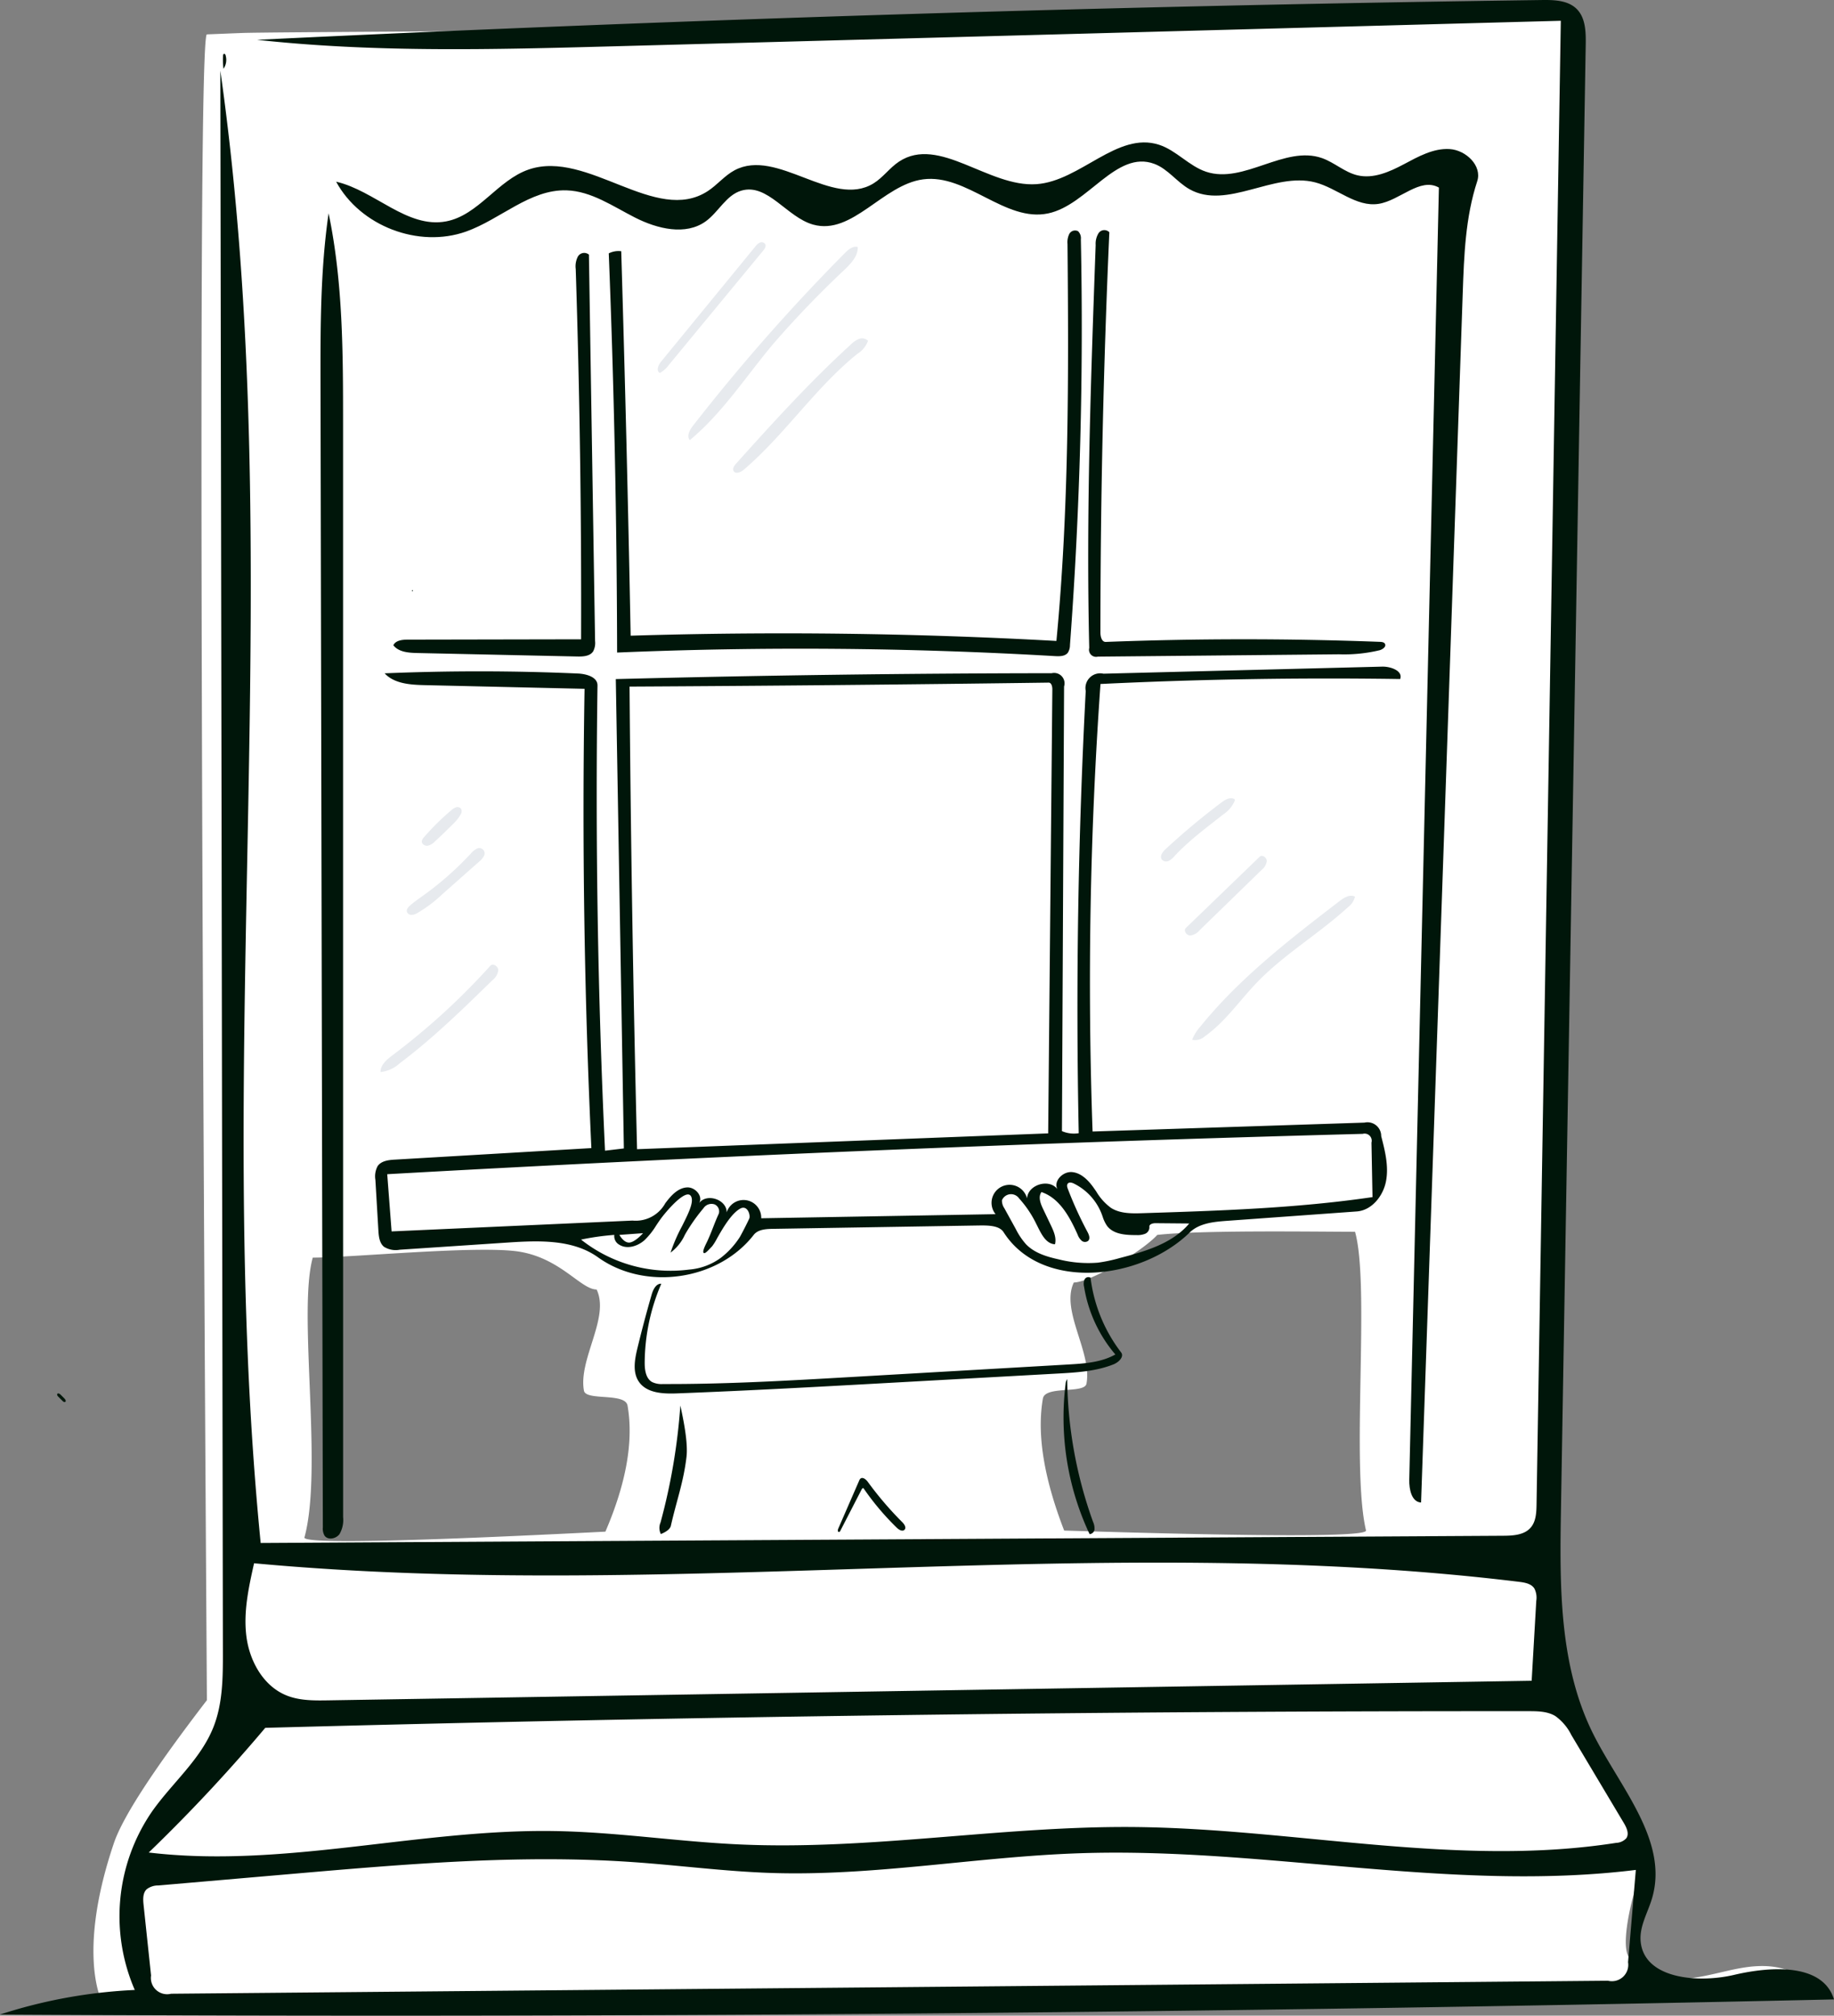 <svg xmlns="http://www.w3.org/2000/svg" xmlns:xlink="http://www.w3.org/1999/xlink" width="419.488" height="461.024" viewBox="0 0 419.488 461.024">
  <rect x="0" y="0" width="419.488" height="461.024" fill="#808080" stroke="none"/>
  <defs>
    <clipPath id="clip-path">
      <rect id="Rectangle_169" data-name="Rectangle 169" width="394.611" height="459.577" transform="translate(0 0)" fill="#fff"/>
    </clipPath>
  </defs>
  <g id="Group_2959" data-name="Group 2959" transform="translate(-858 -285.828)">
    <g id="Group_1374" data-name="Group 1374" transform="translate(878.853 286.63)" clip-path="url(#clip-path)">
      <path id="Path_1936" data-name="Path 1936" d="M470.78,89c2.822-.025,4.677,1.248,5.342,3.91a18.041,18.041,0,0,1,.168,4.185c.026,3.6.067,7.195.021,10.791-.028,2.239-.206,4.478-.312,6.717-.02.426-.025.853-.025,1.279,0,4.7.035,9.39-.01,14.084-.079,8.233-.2,16.466-.317,24.7q-.144,10.253-.32,20.506Q475.165,185.583,475,196c-.107,6.835-.2,13.671-.328,20.506-.076,4.041-.237,8.081-.307,12.121-.05,2.813.02,5.627-.016,8.44q-.133,10.415-.322,20.829c-.074,3.988-.237,7.973-.306,11.961-.05,2.866.03,5.735-.02,8.6-.068,3.933-.236,7.865-.3,11.8-.051,3.027.031,6.057-.021,9.085-.062,3.611-.237,7.22-.3,10.832-.051,2.919.02,5.841-.016,8.762q-.134,10.656-.318,21.312-.148,9.125-.324,18.249c-.089,4.417-.243,8.833-.309,13.25-.051,3.4.031,6.81-.022,10.213-.055,3.5-.244,7.006-.3,10.509-.053,3.35.031,6.7-.023,10.053-.051,3.181-.248,6.36-.3,9.541-.054,3.4.022,6.809-.019,10.214-.084,7.05-.2,14.1-.317,21.151-.1,6.19-.1,12.385-.354,18.57a29.774,29.774,0,0,0,4.082,16.54c3.012,5.173,6.241,10.221,9.443,15.281a56.174,56.174,0,0,1,7.414,15.95,23.792,23.792,0,0,1,.025,12.5c-.4,1.419-2.859,11.205-.769,13.748a12.873,12.873,0,0,0,10.253,4.824c4.073.093,7.94-.9,11.842-1.8,4.746-1.1,9.51-1.892,14.289-.158a11.089,11.089,0,0,1,5.927,4.281c.213.335.734.9-.4.9-2.751.014-5.5.185-8.252.293q-8.251.322-16.5.642-4.77.179-9.541.323-5.336.17-10.671.322-6.221.172-12.444.322-7.753.177-15.507.322-9.527.177-19.055.322c-8.448.121-16.9.206-25.344.33-5.76.085-11.521.213-17.281.315-.986.018-1.971,0-2.958,0l-35.663.32c-1.039.01-2.08-.006-3.119,0q-18.235.159-36.469.32c-1.094.01-2.187-.007-3.28,0l-36.148.32c-1.039.01-2.079-.006-3.119,0q-18.234.159-36.469.32c-.986.006-96.615-.006-97.6.006-1.559.013-8.218-11.973.866-38.791q3.026-8.933,21.27-32.683-2.484-380.919,0-381.007c2.7-.1,5.393-.219,8.09-.319,5.931-.219,68.006-.425,73.937-.65,2.267-.086,4.532-.237,6.8-.313,3.825-.128,7.651-.21,11.476-.332,2.8-.089,5.609-.219,8.413-.317,3.341-.116,6.683-.208,10.025-.327,2.59-.093,5.178-.235,7.768-.314,4.147-.127,8.3-.211,12.444-.331,3.235-.093,6.469-.217,9.7-.318q5.415-.17,10.832-.324t10.831-.322q5.739-.166,11.477-.324c3.682-.105,7.364-.22,11.048-.321q6.222-.17,12.444-.324,6.142-.16,12.283-.322,6.464-.165,12.928-.323c4.2-.106,8.4-.177,12.6-.334,3.206-.12,6.407-.363,9.612-.519.475-.023.958.205,1.436.2q9.931-.138,19.861-.315c4.955-.091,9.909-.216,14.863-.318C459.9,89.2,465.342,89.056,470.78,89ZM189.813,375.843c-3.487,12.441,2.4,48.324-1.911,64.027q0,2.133,68.846-1.355,7.176-16.7,5.063-28.832c-.528-3.025-9.529-1.023-9.97-3.408-1.326-7.184,5.977-16.732,2.894-23.143-3.728,0-8.538-7.653-18.754-8.8S198.386,375.843,189.813,375.843Zm193.171-5.2c-3.45,3.778-15.367,10.884-19.094,10.884-3.084,6.411,4.22,15.958,2.893,23.143-.44,2.385-9.442.383-9.969,3.408q-2.115,12.134,4.864,30.188,69.045,2.133,69.045,0c-3.5-14.825.975-55.894-2.513-68.334H427.6C418.445,369.913,392.968,369.524,382.984,370.644Z" transform="translate(-139.127 -88.999)" fill="#fff" fill-rule="evenodd"/>
    </g>
    <path id="Path_1937" data-name="Path 1937" d="M206.251,148.829c3.3,15.784,3.309,32.045,3.31,48.17q0,125.029.01,250.059a6.428,6.428,0,0,1-.824,3.864c-.792,1.081-2.652,1.45-3.423.354a3.212,3.212,0,0,1-.39-1.873q-.265-130.527-.53-261.054c-.026-13.2-.05-26.456,1.847-39.519Z" transform="translate(726.908 185.787)" fill="#00160a" fill-rule="evenodd"/>
    <path id="Path_1938" data-name="Path 1938" d="M208.857,137.593c8.843,2.04,16.242,10.764,25.159,9.081,7.389-1.4,11.8-9.453,18.916-11.874,13.486-4.588,29.035,12.733,40.954,4.933,2.162-1.416,3.828-3.534,6.108-4.751,9.745-5.2,22.353,8.791,31.765,3.009,2.182-1.341,3.7-3.566,5.833-4.98,9.177-6.074,20.5,5.93,31.473,5.148,10.028-.714,18.446-12.106,28.011-9.012,3.964,1.282,6.847,4.878,10.8,6.183,8.613,2.842,17.934-6.137,26.49-3.126,2.833,1,5.156,3.227,8.077,3.928,3.627.87,7.344-.78,10.638-2.53s6.754-3.7,10.476-3.468,7.466,3.816,6.3,7.36c-2.7,8.212-3.019,16.988-3.316,25.627L457.013,439.7c-2.17-.125-2.749-3.032-2.7-5.205q3.389-147.775,6.778-295.55c-4.312-2.432-8.915,2.968-13.807,3.723-5.117.789-9.487-3.618-14.5-4.918-9.492-2.462-20.2,6.388-28.735,1.567-2.9-1.635-4.938-4.644-8.053-5.8-8.7-3.244-15.194,9.414-24.28,11.332-9.853,2.08-18.61-9.115-28.593-7.791-9.241,1.225-16.172,12.854-25.153,10.355-6.031-1.679-10.425-9.536-16.432-7.771-3.472,1.021-5.2,4.888-8.13,7.011-4.6,3.332-11.089,1.733-16.157-.836s-10.006-6.061-15.685-6.242c-8.368-.267-15.092,6.614-22.98,9.423C227.7,152.864,214.363,147.752,208.857,137.593Z" transform="translate(726.026 189.789)" fill="#00160a" fill-rule="evenodd"/>
    <path id="Path_1939" data-name="Path 1939" d="M348.048,158.423c.082,2.032-1.488,3.707-2.946,5.123a228.257,228.257,0,0,0-16.523,17.2c-6.19,7.412-11.513,15.677-18.939,21.85-.784-.922-.04-2.308.7-3.263a440.692,440.692,0,0,1,34.8-39.556c.791-.8,1.821-1.659,2.9-1.355Z" transform="translate(706.142 183.901)" fill="#e7eaee" fill-rule="evenodd"/>
    <path id="Path_1940" data-name="Path 1940" d="M455.875,375.587a3.27,3.27,0,0,1-2.9.8,9.786,9.786,0,0,1,1.837-2.978c9.015-11.163,20.509-20.015,31.888-28.757,1.025-.787,2.372-1.61,3.515-1.007a4.089,4.089,0,0,1-1.558,2.374c-6.688,6.147-14.685,10.809-20.969,17.368C463.763,367.481,460.51,372.313,455.875,375.587Z" transform="translate(677.703 147.266)" fill="#e7eaee" fill-rule="evenodd"/>
    <path id="Path_1941" data-name="Path 1941" d="M225.173,249.852c.54-1.124,2.048-1.282,3.3-1.284l39.644-.075q.135-42.349-1.228-84.685a4.847,4.847,0,0,1,.5-2.869,1.677,1.677,0,0,1,2.517-.43q.705,44.189,1.409,88.379a4.053,4.053,0,0,1-.46,2.4c-.75,1.088-2.3,1.169-3.62,1.14l-36.682-.8C228.594,251.579,226.362,251.4,225.173,249.852Z" transform="translate(722.796 183.557)" fill="#00160a" fill-rule="evenodd"/>
    <path id="Path_1942" data-name="Path 1942" d="M163.4,104.169c15.776,111.282-1.821,224.895,9.224,336.745l284.193-1.655c2.252-.013,4.795-.152,6.279-1.846,1.231-1.408,1.325-3.45,1.355-5.319Q467.228,262.422,470,92.752L253.056,98.6c-27.1.73-54.3,1.456-81.247-1.494q146.829-7.1,293.845-9.1c2.816-.038,5.957.049,7.961,2.026,2.049,2.021,2.133,5.244,2.085,8.122q-2.833,167.6-5.666,335.193c-.3,17.47-.419,35.73,7.427,51.341,6.158,12.251,17.332,24.463,13.38,37.593-.964,3.2-2.837,6.279-2.589,9.616.643,8.661,12.954,9.779,21.409,7.794s20.284-2.685,22.826,5.619q-209.706,4.7-419.488,3.454a116.786,116.786,0,0,1,30.831-5.616,42.336,42.336,0,0,1,3.864-40.707c4.594-6.578,11.146-11.924,14.111-19.379,2.164-5.441,2.185-11.462,2.175-17.318Q163.693,284.956,163.4,104.169ZM359.721,511.885c-23.49.812-46.836,5.266-70.327,4.5-10.57-.347-21.076-1.749-31.625-2.482-25.878-1.8-51.848.439-77.692,2.673l-30.845,2.669a4.241,4.241,0,0,0-2.707.888c-.886.88-.816,2.307-.685,3.548l1.713,16.161a3.716,3.716,0,0,0,4.581,4.168L480.8,541.036a3.742,3.742,0,0,0,4.582-4.244q.888-10.548,1.777-21.1C444.917,520.89,402.258,510.415,359.721,511.885Zm-77.759-2.032c30.039,1.383,60-4.2,90.076-3.975,36.978.281,74.095,9.333,110.63,3.622a3.3,3.3,0,0,0,2.309-1.045c.719-1.028.079-2.426-.563-3.5l-12-20.116a11.725,11.725,0,0,0-3.69-4.358c-1.788-1.065-3.984-1.1-6.064-1.1q-144.512-.087-288.988,3.813a376.048,376.048,0,0,1-26.65,28.514c30.739,3.669,61.611-5.366,92.564-4.91C253.751,507,267.813,509.2,281.962,509.853ZM169.37,462.368c.739,5.617,3.882,11.267,9.13,13.4,3.008,1.223,6.356,1.189,9.6,1.136l275.235-4.479q.527-9.14,1.055-18.28a4.6,4.6,0,0,0-.449-2.846c-.721-1.084-2.176-1.343-3.468-1.5-95.838-11.691-193.222,4.661-289.359-4.246C169.877,451.082,168.631,456.75,169.37,462.368Z" transform="translate(745 197.828)" fill="#00160a" fill-rule="evenodd"/>
    <path id="Path_1943" data-name="Path 1943" d="M348.968,185.922a5.645,5.645,0,0,1,1.859-1.281,1.955,1.955,0,0,1,2.1.415,5.944,5.944,0,0,1-2.416,2.965c-9.654,7.768-16.579,18.461-26,26.514-.691.59-1.915,1.086-2.34.283-.294-.553.152-1.2.569-1.661C331.163,203.772,339.658,194.424,348.968,185.922Z" transform="translate(703.614 178.724)" fill="#e7eaee" fill-rule="evenodd"/>
    <path id="Path_1944" data-name="Path 1944" d="M221.514,387.652c-.014-1.644,1.451-2.866,2.765-3.853a157.4,157.4,0,0,0,22.352-20.45c.6-.667,1.816.127,1.82,1.025a3.42,3.42,0,0,1-1.327,2.258c-6.822,6.668-13.669,13.357-21.3,19.084A7.528,7.528,0,0,1,221.514,387.652Z" transform="translate(723.52 143.373)" fill="#e7eaee" fill-rule="evenodd"/>
    <path id="Path_1945" data-name="Path 1945" d="M286.605,158.956a4.879,4.879,0,0,1,2.852-.487q1.316,43.961,2.156,87.934,48.686-1.5,97.382,1.2c2.879-30.148,2.811-60.493,2.538-90.776a4.368,4.368,0,0,1,.4-2.3,1.505,1.505,0,0,1,2.008-.643,2.214,2.214,0,0,1,.645,1.858q.96,46.411-2.489,92.773a3.242,3.242,0,0,1-.489,1.779c-.638.828-1.858.841-2.9.78a1000.893,1000.893,0,0,0-100.193-.815Q288.42,204.6,286.605,158.956Z" transform="translate(710.636 184.823)" fill="#00160a" fill-rule="evenodd"/>
    <path id="Path_1946" data-name="Path 1946" d="M422.253,516.736a62.716,62.716,0,0,1-5.493-34.321,2.053,2.053,0,0,1,.374-1.116,99.287,99.287,0,0,0,5.925,32.664,3.573,3.573,0,0,1,.32,1.679,1.2,1.2,0,0,1-1.125,1.094Z" transform="translate(684.965 119.976)" fill="#00160a" fill-rule="evenodd"/>
    <path id="Path_1947" data-name="Path 1947" d="M451.128,348.558l16.882-16.29c.585-.565,1.64.193,1.628,1.007a3.164,3.164,0,0,1-1.22,2.04l-14.142,13.76a3.286,3.286,0,0,1-2.158,1.209c-.848-.013-1.6-1.137-.991-1.726Z" transform="translate(678.113 149.515)" fill="#e7eaee" fill-rule="evenodd"/>
    <path id="Path_1948" data-name="Path 1948" d="M300.5,476.643c14.329.052,28.646-.774,42.952-1.6l49.718-2.869c3.7-.213,7.544-.468,10.768-2.292a31.578,31.578,0,0,1-7.152-15.5,2.642,2.642,0,0,1,.1-1.629.967.967,0,0,1,1.383-.42A35.109,35.109,0,0,0,405.25,469.4c.768,1-.559,2.277-1.731,2.743-4.045,1.607-8.479,1.866-12.826,2.107l-38.34,2.121c-16.216.9-32.432,1.794-48.661,2.413-3.173.121-6.906-.032-8.716-2.641-1.505-2.17-.979-5.1-.358-7.668q1.494-6.167,3.255-12.266c.335-1.161,1.009-2.571,2.216-2.506a46.177,46.177,0,0,0-3.8,18c-.011,1.679.235,3.649,1.691,4.486A5.038,5.038,0,0,0,300.5,476.643Z" transform="translate(709.172 125.742)" fill="#00160a" fill-rule="evenodd"/>
    <path id="Path_1949" data-name="Path 1949" d="M301.066,186.97c-.9-.406-.391-1.774.237-2.542L322.861,158.1a2.878,2.878,0,0,1,1.061-.928.987.987,0,0,1,1.245.355c.242.489-.126,1.049-.473,1.47L303.11,185.148a6.042,6.042,0,0,1-2.044,1.821Z" transform="translate(707.87 184.153)" fill="#e7eaee" fill-rule="evenodd"/>
    <path id="Path_1950" data-name="Path 1950" d="M176.7,106.765a15.937,15.937,0,0,1-.1-2.992c.01-.16.044-.353.194-.412.246-.1.412.257.44.521a3.56,3.56,0,0,1-.53,2.883Z" transform="translate(732.417 194.791)" fill="#00160a" fill-rule="evenodd"/>
    <path id="Path_1951" data-name="Path 1951" d="M480.689,250.64l-55.146.535a1.626,1.626,0,0,1-1.976-1.991c-.731-30.724.37-61.457,1.471-92.17a4.594,4.594,0,0,1,.682-2.728,1.59,1.59,0,0,1,2.445-.176q-2.032,45.753-2.039,91.567c0,.922.31,2.167,1.232,2.132q31.338-1.2,62.706-.017c.427.016.927.075,1.137.446.361.637-.494,1.266-1.2,1.469A34.791,34.791,0,0,1,480.689,250.64Z" transform="translate(683.572 184.841)" fill="#00160a" fill-rule="evenodd"/>
    <path id="Path_1952" data-name="Path 1952" d="M130.536,487.082q-.493-.49-.986-.98c-.176-.175-.362-.449-.208-.644.178-.225.534-.024.737.18l.908.914c.2.2.4.562.171.735-.192.144-.453-.034-.622-.2Z" transform="translate(741.776 119.173)" fill="#00160a" fill-rule="evenodd"/>
    <path id="Path_1953" data-name="Path 1953" d="M242.32,318.626a1.332,1.332,0,0,1-.137,1.2,9.477,9.477,0,0,1-1.8,2.255q-2,2.019-4.1,3.939a3.275,3.275,0,0,1-1.626.976c-.635.094-1.388-.349-1.367-.991a1.653,1.653,0,0,1,.506-.962,56.12,56.12,0,0,1,6.234-6.154,2.918,2.918,0,0,1,1.128-.683A1.034,1.034,0,0,1,242.32,318.626Z" transform="translate(721.189 152.267)" fill="#e7eaee" fill-rule="evenodd"/>
    <path id="Path_1954" data-name="Path 1954" d="M230.585,256.564c-.14-.006-.145-.268,0-.279.141.01.137.274,0,.28Z" transform="translate(721.746 164.517)" fill="#00160a" fill-rule="evenodd"/>
    <path id="Path_1955" data-name="Path 1955" d="M229.04,344.438c-.157-.556.3-1.086.731-1.466.966-.844,2.03-1.566,3.071-2.316a72.429,72.429,0,0,0,10.814-9.549,4.18,4.18,0,0,1,1.276-1.061,1.216,1.216,0,0,1,1.671,1.694,4.01,4.01,0,0,1-1.035,1.2l-8.356,7.4a31.027,31.027,0,0,1-5.821,4.389,2.809,2.809,0,0,1-1.287.415,1.089,1.089,0,0,1-1.065-.7Z" transform="translate(722.037 149.945)" fill="#e7eaee" fill-rule="evenodd"/>
    <path id="Path_1956" data-name="Path 1956" d="M447.178,328.865a4.175,4.175,0,0,1-1.323,1.092,1.331,1.331,0,0,1-1.574-.3c-.55-.748.172-1.751.853-2.381a162.7,162.7,0,0,1,12.739-10.64c.833-.626,1.882-1.278,2.848-.885a.4.4,0,0,1,.251.216.431.431,0,0,1-.024.266,7.13,7.13,0,0,1-2.642,3.118C454.472,322.384,450.505,325.289,447.178,328.865Z" transform="translate(679.463 152.769)" fill="#e7eaee" fill-rule="evenodd"/>
    <path id="Path_1957" data-name="Path 1957" d="M305.837,488.819c.7,3.184,1.79,8.5,1.408,11.739-.688,5.837-2.282,10.028-3.577,15.761-.208.916-1.423,1.535-2.291,1.892a3.154,3.154,0,0,1-.069-2.656A138.865,138.865,0,0,0,305.837,488.819Z" transform="translate(707.777 118.488)" fill="#00160a" fill-rule="evenodd"/>
    <path id="Path_1958" data-name="Path 1958" d="M367.195,521.3c-.46.5-1.28.036-1.769-.44a60.141,60.141,0,0,1-7.6-9.01c-.108-.156-.339.029-.426.2q-2.442,4.741-4.883,9.483c-.07.136-.164.288-.317.3-.306.024-.31-.456-.186-.738l4.791-11a1.261,1.261,0,0,1,.286-.46c.523-.461,1.286.164,1.7.729a77.859,77.859,0,0,0,7.891,9.227C367.148,520.056,367.641,520.81,367.195,521.3Z" transform="translate(697.703 114.4)" fill="#00160a" fill-rule="evenodd"/>
    <path id="Path_1959" data-name="Path 1959" d="M220.561,392.335a4.929,4.929,0,0,0-.517,3.152l.687,11.59c.08,1.344.236,2.847,1.27,3.71a5.027,5.027,0,0,0,3.609.68l24.674-1.642c7.126-.474,14.9-.775,20.7,3.39,10.76,7.725,27.458,5.313,35.592-5.14.954-1.226,2.726-1.355,4.279-1.381l46.85-.768.125,0c2.113-.035,4.875-.082,5.893,1.517,8.675,13.622,31.323,11.061,42.573.083,2.164-2.112,5.451-2.445,8.467-2.664l29.743-2.15c3.46-.25,6.069-3.556,6.706-6.966s-.24-6.9-1.11-10.259a3.141,3.141,0,0,0-3.835-3.094l-62.182,2.035a967.178,967.178,0,0,1,1.81-102.358q34.242-1.654,68.543-1.134c.685-1.866-2.149-2.887-4.135-2.836l-63.726,1.617a3.368,3.368,0,0,0-4.058,3.945q-2.644,50.526-1.6,101.154a6.876,6.876,0,0,1-3.839-.478l.486-101.7a2.386,2.386,0,0,0-2.832-3.033q-49.857.053-99.7,1.343L276.878,388.3l-4.312.515q-2.483-53.153-1.72-106.393c.028-1.954-2.542-2.661-4.494-2.747q-22.086-.968-44.2-.043c2.232,2.387,5.873,2.621,9.14,2.7l36.594.844q-.884,52.53,1.56,105.046l-44.909,2.636C223.071,390.936,221.4,391.132,220.561,392.335Zm57.615-109.67q47.925-.251,95.846-.907c.659-.009.866.881.861,1.54l-.954,101.556-94.033,3.621Q278.59,335.578,278.176,282.665Zm13.187,114.549c-1.833.073-3.322,1.477-4.464,2.912-.183.229-.363.463-.543.7a7.717,7.717,0,0,1-7.508,3.973l-55.095,2.478-1-13.086q111.488-6.254,223.13-9.227a1.625,1.625,0,0,1,1.993,2.005l.236,12.464c-17.41,2.554-35.043,3.117-52.631,3.676-2.465.079-5.1.113-7.182-1.21a12.479,12.479,0,0,1-3.349-3.713c-.225-.329-.45-.657-.68-.977-1.211-1.686-2.837-3.334-4.906-3.5s-4.261,2.032-3.337,3.892c-1.9-2.5-6.774-1-6.926,2.143a4.123,4.123,0,1,0-7.207,3.59l-53.6.938a4.043,4.043,0,0,0-7.9-1.339c.047-2.932-4.548-4.492-6.295-2.137C295.036,399.215,293.2,397.142,291.362,397.214Zm84.979,16.459c-2.719-.6-5.536-1.444-7.471-3.446a16.026,16.026,0,0,1-2.36-3.514l-2.606-4.737a3.1,3.1,0,0,1-.549-1.817,2.245,2.245,0,0,1,3.927-.423,24.545,24.545,0,0,1,3.874,5.725c.115.223.23.454.347.688.933,1.872,1.975,3.96,3.977,4.071.386-1.461-.282-2.972-.931-4.335l-1.816-3.807c-.577-1.21-1.132-2.724-.334-3.8,4.161,1.4,6.481,5.735,8.272,9.744a3.461,3.461,0,0,0,.9,1.372,1.175,1.175,0,0,0,1.511.036c.512-.517.185-1.381-.157-2.022a86.314,86.314,0,0,1-4.5-9.859c-.151-.395-.286-.881-.016-1.206.327-.394.959-.229,1.419,0a12.934,12.934,0,0,1,6.294,6.837c.089.227.172.458.254.688a7.92,7.92,0,0,0,1.019,2.142c1.472,1.954,4.293,2.118,6.739,2.106a4.654,4.654,0,0,0,1.954-.291,1.589,1.589,0,0,0,.991-1.569c-.1-.617.766-.865,1.39-.859l7.721.068c-3.87,4.619-10.087,6.384-15.917,7.911a35.07,35.07,0,0,1-5,1.053A27.658,27.658,0,0,1,376.341,413.673ZM267.089,409.15a57.773,57.773,0,0,1,7.608-1.073,2.229,2.229,0,0,0,1.153,2.255c1.791,1.105,4.22.33,5.782-1.081a17.063,17.063,0,0,0,2.631-3.321c.382-.573.764-1.148,1.177-1.7,1.635-2.172,6.017-7.116,6.885-4.8.51,1.359-.752,3.875-2.158,6.676a37.943,37.943,0,0,0-2.609,6.021,10.523,10.523,0,0,0,3.288-4.1,41.134,41.134,0,0,1,4.236-6.047,2.2,2.2,0,0,1,2.563-.876,1.753,1.753,0,0,1,.959,2.077c-.575,1.265-.939,2.2-1.3,3.127s-.727,1.862-1.3,3.127c-.036.08-.093.195-.161.333-.346.7-.983,1.988-.756,2.37s.873-.287,1.524-.981c.153-.164.308-.328.458-.48a12.577,12.577,0,0,0,1.125-1.809c1.235-2.174,3.178-5.592,5.257-6.785,1.706-.979,2.458,1.527,2.1,2.283q-.989,2.091-2.1,4.119a18.7,18.7,0,0,1-4.456,4.876,14.184,14.184,0,0,1-7.219,2.649A32.959,32.959,0,0,1,267.089,409.15Zm11.087.674c-1.315.127-2.326-1.748-2.326-1.748l5.412-.393S279.491,409.7,278.176,409.825Z" transform="translate(723.818 160.2)" fill="#00160a" fill-rule="evenodd"/>
  </g>
</svg>
